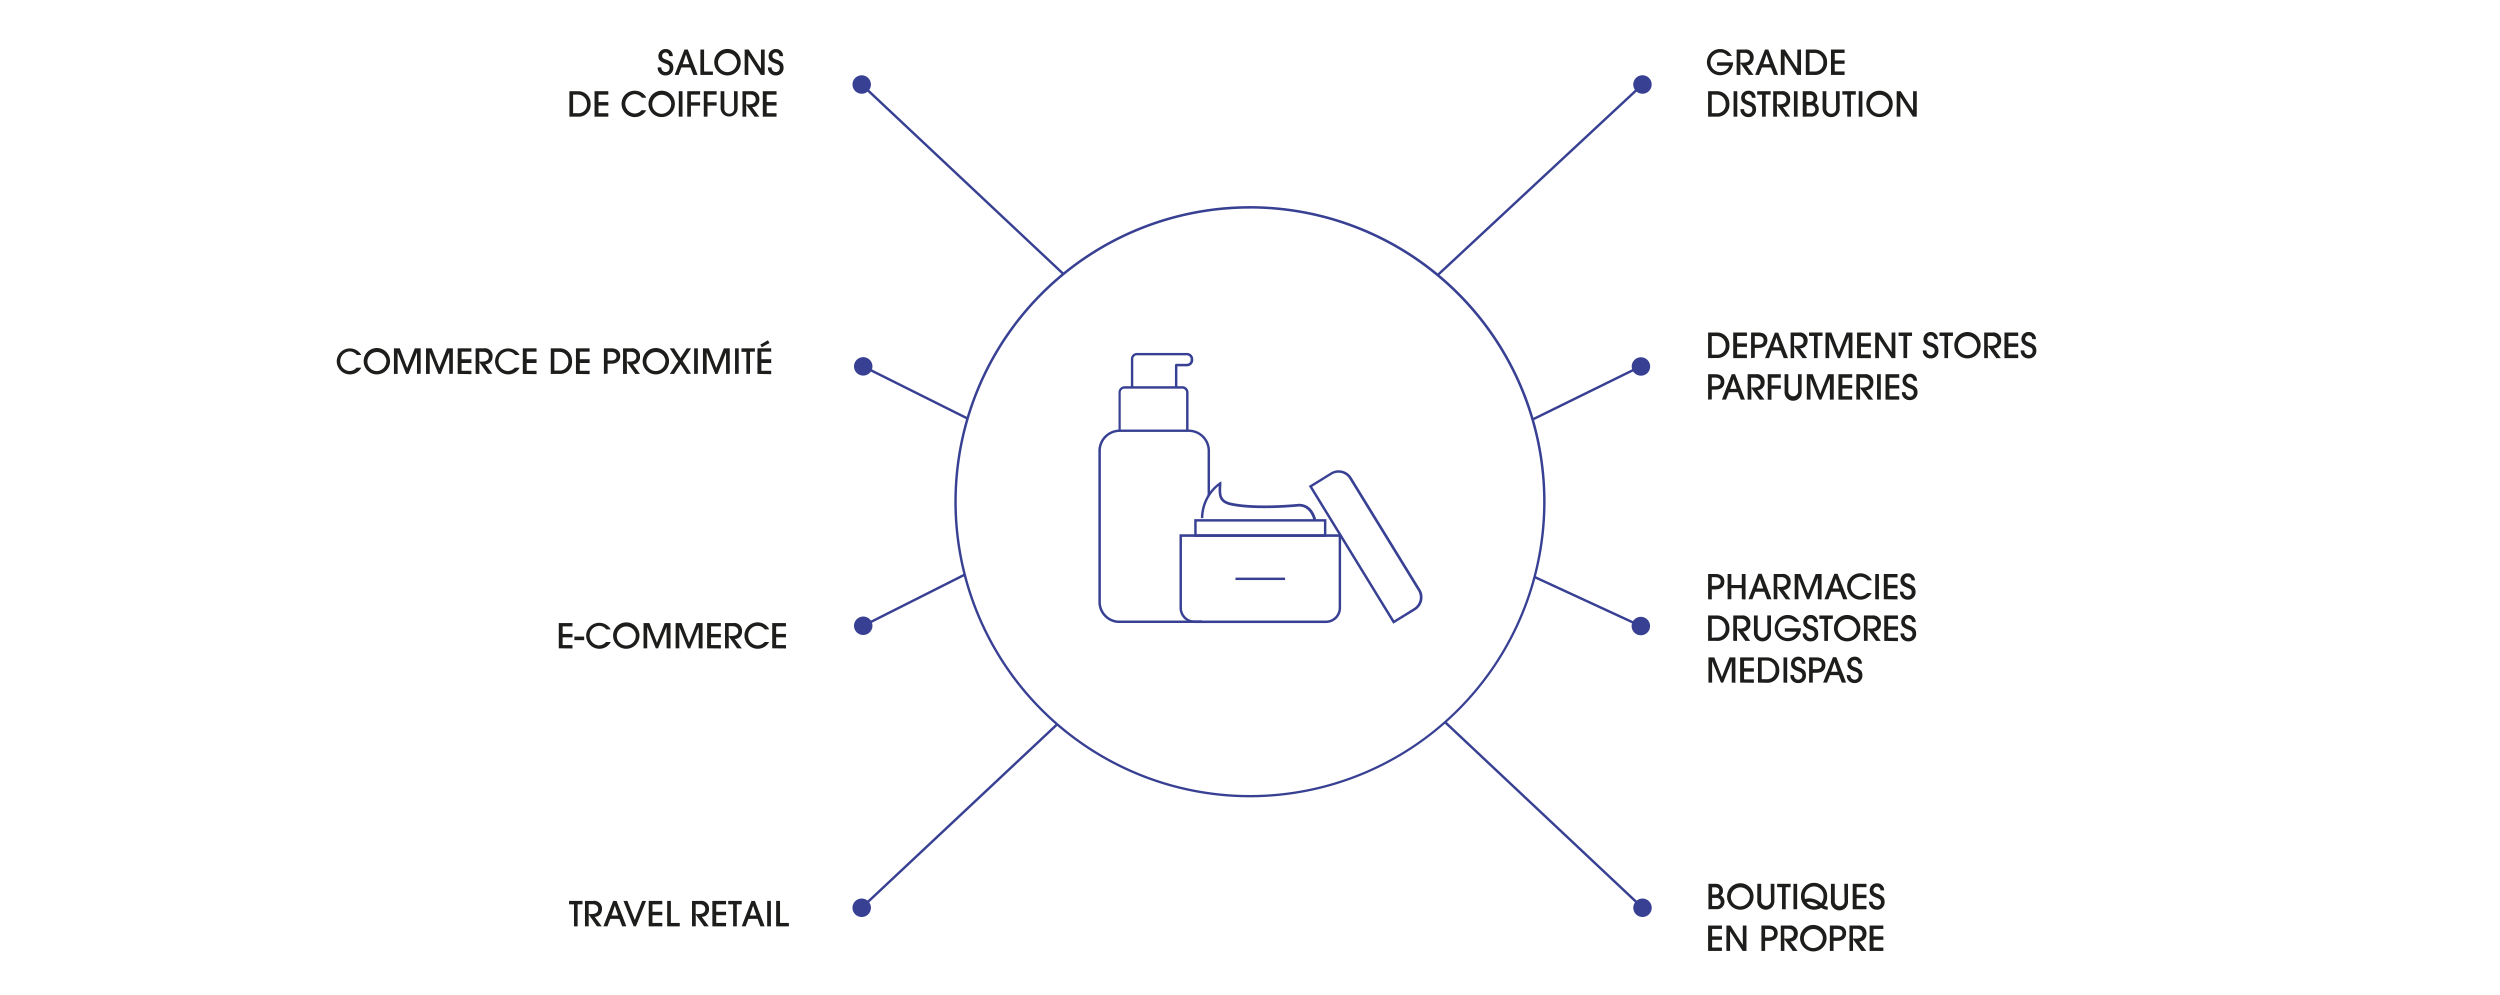 <?xml version="1.0" encoding="utf-8"?>
<svg xmlns="http://www.w3.org/2000/svg" xmlns:xlink="http://www.w3.org/1999/xlink" viewBox="0 0 509.6 202.84">
  <defs>
    <style>.cls-1{fill:none;}.cls-2{clip-path:url(#clip-path);}.cls-3{fill:#384093;}.cls-4{fill:#1d1d1b;}</style>
    <clipPath id="clip-path">
      <rect class="cls-1" width="509.6" height="202.84"/>
    </clipPath>
  </defs>
  <g id="Layer_2" data-name="Layer 2">
    <g id="Layer_1-2" data-name="Layer 1">
      <g class="cls-2">
        <path class="cls-3" d="M254.8,162.53a60.26,60.26,0,1,1,60.25-60.25A60.32,60.32,0,0,1,254.8,162.53Zm0-120a59.76,59.76,0,1,0,59.75,59.76A59.82,59.82,0,0,0,254.8,42.52Z"/>
      </g>
      <path class="cls-4" d="M348.25,185.34v-5.18h1.4a1.41,1.41,0,0,1,1.56,1.4,1.18,1.18,0,0,1-.46,1,1.37,1.37,0,0,1,.77,1.26,1.5,1.5,0,0,1-1.64,1.51Zm1.38-3c.51,0,.82-.24.82-.72s-.31-.74-.87-.74H349v1.46Zm.18,2.34a.85.85,0,0,0,.95-.82.83.83,0,0,0-.92-.82H349v1.64Z"/>
      <path class="cls-4" d="M354.7,185.44a2.7,2.7,0,0,1-2.65-2.64,2.7,2.7,0,1,1,2.65,2.64Zm2-2.68a1.94,1.94,0,1,0-1.94,2A2,2,0,0,0,356.68,182.76Z"/>
      <path class="cls-4" d="M360.93,180.16h.76v3.54a1.74,1.74,0,0,1-3.48,0v-3.54H359v3.48a1,1,0,1,0,2,0Z"/>
      <path class="cls-4" d="M363.25,185.34v-4.49h-1v-.69H365v.69h-1v4.49Z"/>
      <path class="cls-4" d="M365.58,185.34v-5.18h.75v5.18Z"/>
      <path class="cls-4" d="M372.56,185.44a2.22,2.22,0,0,1-1.3-.4,3.09,3.09,0,0,1-1.53.4,2.69,2.69,0,0,1-2.61-2.65,2.67,2.67,0,1,1,5.33,0,2.89,2.89,0,0,1-.63,1.81,1.25,1.25,0,0,0,.69.18h.05Zm-.86-2.69a1.92,1.92,0,1,0-3.83,0,2,2,0,0,0,.07.53,2.55,2.55,0,0,1,1-.16,3.62,3.62,0,0,1,2.28,1A2,2,0,0,0,371.7,182.75Zm-2.85,1.07a1.18,1.18,0,0,0-.59.12,1.93,1.93,0,0,0,1.55.8,1.22,1.22,0,0,0,.78-.23A2.88,2.88,0,0,0,368.85,183.82Z"/>
      <path class="cls-4" d="M375.94,180.16h.75v3.54a1.74,1.74,0,1,1-3.47,0v-3.54H374v3.48a1,1,0,0,0,1,1.1,1,1,0,0,0,1-1.1Z"/>
      <path class="cls-4" d="M377.66,185.34v-5.18h2.8v.69h-2v1.53h2v.69h-2v1.58h2v.69Z"/>
      <path class="cls-4" d="M383.3,181.5a.69.69,0,0,0-.73-.75.72.72,0,0,0-.69.71c0,.36.24.57.75.74,1.12.35,1.53.77,1.53,1.67a1.51,1.51,0,0,1-1.59,1.57,1.56,1.56,0,0,1-1.6-1.63h.76a.85.85,0,0,0,.84.93.81.81,0,0,0,.84-.87c0-.38-.17-.62-.73-.81-1.28-.43-1.56-.85-1.56-1.59a1.42,1.42,0,0,1,1.45-1.41,1.39,1.39,0,0,1,1.49,1.44Z"/>
      <path class="cls-4" d="M348.18,193.84v-5.18H351v.69h-2v1.52h2v.7h-2v1.57h2v.7Z"/>
      <path class="cls-4" d="M355.22,193.84l-2.56-4h0v4h-.75v-5.18h.82l2.52,3.94h0v-3.94H356v5.18Z"/>
      <path class="cls-4" d="M359.05,193.84v-5.18h1.5c1.12,0,1.82.55,1.82,1.56s-.69,1.57-1.81,1.57h-.76v2.05Zm1.5-2.74c.67,0,1.07-.32,1.07-.88s-.42-.87-1.08-.87h-.74v1.75Z"/>
      <path class="cls-4" d="M365.44,193.84l-1.71-2.4h0v2.4H363v-5.18h1.66a1.57,1.57,0,0,1,1.8,1.72,1.49,1.49,0,0,1-1.49,1.53l1.45,1.93Zm-1.17-2.51c.88,0,1.39-.34,1.39-1s-.47-1-1.15-1h-.8v2Z"/>
      <path class="cls-4" d="M369.58,193.94a2.71,2.71,0,0,1-2.65-2.64,2.7,2.7,0,1,1,2.65,2.64Zm2-2.68a1.94,1.94,0,1,0-1.94,2A2,2,0,0,0,371.56,191.26Z"/>
      <path class="cls-4" d="M373,193.84v-5.18h1.5c1.12,0,1.82.55,1.82,1.56s-.69,1.57-1.81,1.57h-.76v2.05Zm1.5-2.74c.67,0,1.07-.32,1.07-.88s-.42-.87-1.07-.87h-.75v1.75Z"/>
      <path class="cls-4" d="M379.43,193.84l-1.71-2.4h0v2.4H377v-5.18h1.66a1.57,1.57,0,0,1,1.8,1.72,1.49,1.49,0,0,1-1.48,1.53l1.45,1.93Zm-1.17-2.51c.88,0,1.39-.34,1.39-1s-.47-1-1.15-1h-.79v2Z"/>
      <path class="cls-4" d="M381.11,193.84v-5.18h2.79v.69h-2v1.52h2v.7h-2v1.57h2v.7Z"/>
      <path class="cls-4" d="M136.38,11.44a.69.69,0,0,0-.72-.75.72.72,0,0,0-.7.71c0,.36.25.57.75.73,1.12.36,1.54.78,1.54,1.68a1.52,1.52,0,0,1-1.59,1.57,1.55,1.55,0,0,1-1.6-1.64h.75a.86.86,0,0,0,.85.94.81.81,0,0,0,.83-.87c0-.38-.17-.62-.72-.81-1.28-.43-1.56-.85-1.56-1.59A1.42,1.42,0,0,1,135.66,10a1.39,1.39,0,0,1,1.48,1.44Z"/>
      <path class="cls-4" d="M141.33,15.28l-.58-1.53h-1.86l-.58,1.53h-.79l2-5.18h.68l2,5.18Zm-1.5-4.2h0l-.66,2h1.33Z"/>
      <path class="cls-4" d="M142.77,15.28V10.1h.75v4.48h1.8v.7Z"/>
      <path class="cls-4" d="M148.24,15.38a2.71,2.71,0,0,1-2.65-2.64,2.7,2.7,0,1,1,2.65,2.64Zm2-2.68a1.94,1.94,0,1,0-1.94,2A2,2,0,0,0,150.22,12.7Z"/>
      <path class="cls-4" d="M155.1,15.28l-2.56-4h0v4h-.75V10.1h.82L155.11,14h0V10.1h.76v5.18Z"/>
      <path class="cls-4" d="M158.86,11.44a.69.69,0,0,0-.73-.75.72.72,0,0,0-.69.71c0,.36.24.57.75.73,1.12.36,1.53.78,1.53,1.68a1.51,1.51,0,0,1-1.59,1.57,1.57,1.57,0,0,1-1.6-1.64h.76a.85.85,0,0,0,.84.94.81.81,0,0,0,.83-.87c0-.38-.16-.62-.72-.81-1.28-.43-1.56-.85-1.56-1.59A1.42,1.42,0,0,1,158.13,10a1.39,1.39,0,0,1,1.48,1.44Z"/>
      <path class="cls-4" d="M116.07,23.78V18.59h1.8a2.5,2.5,0,0,1,2.52,2.59,2.43,2.43,0,0,1-2.64,2.6Zm1.66-.7a1.74,1.74,0,0,0,1.91-1.88,1.82,1.82,0,0,0-1.88-1.91h-.94v3.79Z"/>
      <path class="cls-4" d="M121.19,23.78V18.59H124v.7h-2v1.52h2v.7h-2v1.57h2v.7Z"/>
      <path class="cls-4" d="M131.72,22.49a2.64,2.64,0,0,1-2.4,1.38,2.71,2.71,0,0,1-2.62-2.66,2.67,2.67,0,0,1,2.63-2.72,2.64,2.64,0,0,1,2.42,1.43h-.91a1.82,1.82,0,0,0-1.45-.73,2,2,0,0,0-1.93,1.95,2,2,0,0,0,1.89,2,1.86,1.86,0,0,0,1.44-.69Z"/>
      <path class="cls-4" d="M134.83,23.87a2.69,2.69,0,1,1,2.74-2.72A2.7,2.7,0,0,1,134.83,23.87Zm2-2.67a1.94,1.94,0,1,0-1.94,2A2,2,0,0,0,136.81,21.2Z"/>
      <path class="cls-4" d="M138.36,23.78V18.59h.76v5.19Z"/>
      <path class="cls-4" d="M140.09,23.78V18.59h2.62v.7h-1.87v1.55h1.87v.69h-1.87v2.25Z"/>
      <path class="cls-4" d="M143.46,23.78V18.59h2.62v.7h-1.86v1.55h1.86v.69h-1.86v2.25Z"/>
      <path class="cls-4" d="M149.61,18.59h.75v3.55a1.74,1.74,0,0,1-3.47,0V18.59h.76v3.49a1,1,0,0,0,1,1.1,1,1,0,0,0,1-1.1Z"/>
      <path class="cls-4" d="M153.81,23.78l-1.7-2.41h0v2.41h-.76V18.59H153a1.57,1.57,0,0,1,1.79,1.73,1.48,1.48,0,0,1-1.48,1.52l1.45,1.94Zm-1.16-2.51c.88,0,1.39-.34,1.39-1s-.48-1-1.15-1h-.8v2Z"/>
      <path class="cls-4" d="M155.49,23.78V18.59h2.8v.7h-2v1.52h2v.7h-2v1.57h2v.7Z"/>
      <path class="cls-4" d="M113.9,132.15V127h2.79v.69h-2v1.53h2v.69h-2v1.58h2v.69Z"/>
      <path class="cls-4" d="M117.08,130.49v-.73h2v.73Z"/>
      <path class="cls-4" d="M124.5,130.87a2.64,2.64,0,0,1-2.4,1.38,2.72,2.72,0,0,1-2.62-2.67,2.68,2.68,0,0,1,5-1.29h-.91a1.84,1.84,0,0,0-1.45-.72,2,2,0,0,0-1.93,1.94,2,2,0,0,0,1.88,2.05,1.86,1.86,0,0,0,1.45-.69Z"/>
      <path class="cls-4" d="M127.61,132.25a2.69,2.69,0,1,1,2.74-2.72A2.7,2.7,0,0,1,127.61,132.25Zm2-2.67a1.94,1.94,0,1,0-1.94,2A1.95,1.95,0,0,0,129.59,129.58Z"/>
      <path class="cls-4" d="M135.88,132.15v-4.37h0l-1.75,4.37h-.45l-1.75-4.37h0v4.37h-.75V127h1.19l1.55,4,1.56-4h1.2v5.18Z"/>
      <path class="cls-4" d="M142.42,132.15v-4.37h0l-1.75,4.37h-.45l-1.75-4.37h0v4.37h-.75V127h1.19l1.55,4,1.56-4h1.19v5.18Z"/>
      <path class="cls-4" d="M144.14,132.15V127h2.8v.69h-2v1.53h2v.69h-2v1.58h2v.69Z"/>
      <path class="cls-4" d="M150.26,132.15l-1.71-2.4h0v2.4h-.76V127h1.66a1.57,1.57,0,0,1,1.8,1.72,1.48,1.48,0,0,1-1.48,1.53l1.45,1.93Zm-1.17-2.5c.88,0,1.4-.35,1.4-1s-.48-1-1.15-1h-.8v2Z"/>
      <path class="cls-4" d="M156.77,130.87a2.64,2.64,0,0,1-2.4,1.38,2.71,2.71,0,0,1-2.62-2.67,2.68,2.68,0,0,1,5.05-1.29h-.91a1.86,1.86,0,0,0-1.46-.72,1.94,1.94,0,0,0-1.92,1.94,2,2,0,0,0,1.88,2.05,1.84,1.84,0,0,0,1.44-.69Z"/>
      <path class="cls-4" d="M157.41,132.15V127h2.8v.69h-2v1.53h2v.69h-2v1.58h2v.69Z"/>
      <path class="cls-4" d="M350,13.39V12.7h3.28a2.67,2.67,0,1,1-2.74-2.7A2.64,2.64,0,0,1,353,11.4h-.88a1.8,1.8,0,0,0-1.46-.71,2,2,0,0,0,0,4,1.88,1.88,0,0,0,1.81-1.29Z"/>
      <path class="cls-4" d="M356.47,15.28l-1.71-2.4h0v2.4H354V10.1h1.66a1.57,1.57,0,0,1,1.8,1.72A1.49,1.49,0,0,1,356,13.35l1.45,1.93Zm-1.17-2.51c.88,0,1.4-.34,1.4-1s-.48-1-1.15-1h-.8v2Z"/>
      <path class="cls-4" d="M361.6,15.28,361,13.75h-1.86l-.58,1.53h-.79l2-5.18h.68l2,5.18Zm-1.5-4.2h0l-.67,2h1.34Z"/>
      <path class="cls-4" d="M366.34,15.28l-2.56-4h0v4H363V10.1h.82L366.36,14h0V10.1h.76v5.18Z"/>
      <path class="cls-4" d="M368.1,15.28V10.1h1.8a2.5,2.5,0,0,1,2.53,2.59,2.43,2.43,0,0,1-2.64,2.59Zm1.66-.7a1.74,1.74,0,0,0,1.91-1.88,1.81,1.81,0,0,0-1.87-1.91h-.94v3.79Z"/>
      <path class="cls-4" d="M373.23,15.28V10.1H376v.69h-2v1.53h2V13h-2v1.57h2v.7Z"/>
      <path class="cls-4" d="M348.18,23.78V18.59H350a2.5,2.5,0,0,1,2.52,2.59,2.43,2.43,0,0,1-2.64,2.6Zm1.66-.7a1.74,1.74,0,0,0,1.91-1.88,1.82,1.82,0,0,0-1.88-1.91h-.94v3.79Z"/>
      <path class="cls-4" d="M353.37,23.78V18.59h.76v5.19Z"/>
      <path class="cls-4" d="M357.09,19.94a.69.69,0,0,0-.72-.75.72.72,0,0,0-.7.71c0,.36.25.57.75.73,1.12.36,1.54.78,1.54,1.68a1.52,1.52,0,0,1-1.59,1.56,1.55,1.55,0,0,1-1.6-1.63h.76a.84.84,0,0,0,.84.94.81.81,0,0,0,.83-.87c0-.38-.17-.62-.72-.81-1.28-.43-1.56-.85-1.56-1.59a1.43,1.43,0,0,1,1.45-1.42,1.39,1.39,0,0,1,1.48,1.45Z"/>
      <path class="cls-4" d="M359.18,23.78V19.29h-1v-.7h2.75v.7h-1v4.49Z"/>
      <path class="cls-4" d="M363.92,23.78l-1.71-2.41h0v2.41h-.76V18.59h1.66a1.57,1.57,0,0,1,1.8,1.73,1.48,1.48,0,0,1-1.48,1.52l1.44,1.94Zm-1.17-2.51c.88,0,1.39-.34,1.39-1s-.47-1-1.15-1h-.79v2Z"/>
      <path class="cls-4" d="M365.67,23.78V18.59h.75v5.19Z"/>
      <path class="cls-4" d="M367.47,23.78V18.59h1.4A1.41,1.41,0,0,1,370.43,20a1.2,1.2,0,0,1-.46,1,1.37,1.37,0,0,1,.77,1.26,1.5,1.5,0,0,1-1.64,1.51Zm1.38-3c.51,0,.82-.24.82-.73s-.31-.73-.87-.73h-.58v1.46Zm.18,2.33a.85.85,0,0,0,1-.81.84.84,0,0,0-.92-.83h-.84v1.64Z"/>
      <path class="cls-4" d="M374.23,18.59H375v3.55a1.74,1.74,0,0,1-3.48,0V18.59h.76v3.49a1,1,0,0,0,1,1.1,1,1,0,0,0,1-1.1Z"/>
      <path class="cls-4" d="M376.54,23.78V19.29h-1v-.7h2.75v.7h-1v4.49Z"/>
      <path class="cls-4" d="M378.88,23.78V18.59h.75v5.19Z"/>
      <path class="cls-4" d="M383.07,23.87a2.69,2.69,0,1,1,2.74-2.72A2.69,2.69,0,0,1,383.07,23.87Zm2-2.67a1.94,1.94,0,1,0-1.94,2A2,2,0,0,0,385.05,21.2Z"/>
      <path class="cls-4" d="M389.93,23.78l-2.56-4h0v4h-.75V18.59h.82l2.52,3.95h0V18.59h.75v5.19Z"/>
      <path class="cls-4" d="M348.18,73V67.78H350a2.5,2.5,0,0,1,2.52,2.59,2.43,2.43,0,0,1-2.64,2.6Zm1.66-.7a1.74,1.74,0,0,0,1.91-1.88,1.82,1.82,0,0,0-1.88-1.91h-.94v3.79Z"/>
      <path class="cls-4" d="M353.3,73V67.78h2.79v.7h-2V70h2v.7h-2v1.57h2V73Z"/>
      <path class="cls-4" d="M356.94,73V67.78h1.5c1.12,0,1.83.56,1.83,1.57s-.7,1.57-1.82,1.57h-.75v2Zm1.5-2.74c.67,0,1.07-.32,1.07-.88s-.41-.87-1.07-.87h-.74v1.75Z"/>
      <path class="cls-4" d="M363.6,73,363,71.44h-1.86L360.59,73h-.8l2-5.19h.68l2,5.19Zm-1.49-4.21h0l-.67,2h1.34Z"/>
      <path class="cls-4" d="M367.43,73l-1.71-2.41h0V73H365V67.78h1.66a1.58,1.58,0,0,1,1.8,1.73A1.49,1.49,0,0,1,366.92,71L368.37,73Zm-1.17-2.51c.88,0,1.39-.34,1.39-1s-.48-1-1.15-1h-.8v2Z"/>
      <path class="cls-4" d="M369.76,73V68.48h-1v-.7h2.75v.7h-1V73Z"/>
      <path class="cls-4" d="M376.83,73V68.59h0L375.06,73h-.45l-1.75-4.38h0V73h-.75V67.78h1.19l1.55,4,1.56-4h1.19V73Z"/>
      <path class="cls-4" d="M378.55,73V67.78h2.8v.7h-2V70h2v.7h-2v1.57h2V73Z"/>
      <path class="cls-4" d="M385.6,73,383,69h0v4h-.76V67.78h.83l2.52,4h0v-4h.76V73Z"/>
      <path class="cls-4" d="M388,73V68.48h-1v-.7h2.75v.7h-1V73Z"/>
      <path class="cls-4" d="M394.27,69.13a.69.69,0,0,0-.73-.75.72.72,0,0,0-.69.71c0,.36.24.57.75.73,1.12.36,1.53.78,1.53,1.67a1.51,1.51,0,0,1-1.59,1.57,1.56,1.56,0,0,1-1.6-1.63h.76a.85.85,0,0,0,.84.94.81.81,0,0,0,.83-.88c0-.37-.16-.61-.72-.8-1.28-.44-1.56-.86-1.56-1.59a1.43,1.43,0,0,1,1.45-1.42A1.39,1.39,0,0,1,395,69.13Z"/>
      <path class="cls-4" d="M396.35,73V68.48h-1v-.7h2.74v.7h-1V73Z"/>
      <path class="cls-4" d="M401,73.06a2.69,2.69,0,1,1,2.74-2.72A2.69,2.69,0,0,1,401,73.06Zm2-2.67a1.94,1.94,0,1,0-1.94,2A2,2,0,0,0,403,70.39Z"/>
      <path class="cls-4" d="M406.92,73l-1.71-2.41h0V73h-.75V67.78h1.66a1.58,1.58,0,0,1,1.8,1.73A1.49,1.49,0,0,1,406.41,71L407.86,73Zm-1.17-2.51c.88,0,1.39-.34,1.39-1s-.48-1-1.15-1h-.8v2Z"/>
      <path class="cls-4" d="M408.59,73V67.78h2.8v.7h-2V70h2v.7h-2v1.57h2V73Z"/>
      <path class="cls-4" d="M414.23,69.13a.69.69,0,0,0-.73-.75.72.72,0,0,0-.69.71c0,.36.24.57.75.73,1.12.36,1.53.78,1.53,1.67a1.51,1.51,0,0,1-1.59,1.57,1.56,1.56,0,0,1-1.6-1.63h.76a.85.85,0,0,0,.84.94.81.81,0,0,0,.83-.88c0-.37-.16-.61-.72-.8-1.28-.44-1.56-.86-1.56-1.59a1.43,1.43,0,0,1,1.45-1.42A1.4,1.4,0,0,1,415,69.13Z"/>
      <path class="cls-4" d="M348.18,81.46V76.28h1.5c1.11,0,1.82.55,1.82,1.57s-.69,1.57-1.81,1.57h-.76v2Zm1.5-2.74c.67,0,1.07-.31,1.07-.87s-.42-.88-1.08-.88h-.74v1.75Z"/>
      <path class="cls-4" d="M354.84,81.46l-.57-1.52H352.4l-.57,1.52H351l2-5.18h.68l2,5.18Zm-1.49-4.2h0l-.67,2H354Z"/>
      <path class="cls-4" d="M358.66,81.46,357,79.06h0v2.4h-.76V76.28h1.66a1.57,1.57,0,0,1,1.8,1.72,1.48,1.48,0,0,1-1.48,1.53l1.45,1.93ZM357.49,79c.89,0,1.4-.34,1.4-1s-.48-1-1.15-1h-.8v2Z"/>
      <path class="cls-4" d="M360.34,81.46V76.28H363V77H361.1v1.56H363v.69H361.1v2.24Z"/>
      <path class="cls-4" d="M366.49,76.28h.75v3.54a1.74,1.74,0,1,1-3.47,0V76.28h.76v3.49a1,1,0,1,0,2,0Z"/>
      <path class="cls-4" d="M373,81.46V77.09h0l-1.75,4.37h-.45l-1.75-4.37h0v4.37h-.75V76.28h1.19l1.55,4,1.56-4h1.19v5.18Z"/>
      <path class="cls-4" d="M374.75,81.46V76.28h2.8V77h-2V78.5h2v.69h-2v1.58h2v.69Z"/>
      <path class="cls-4" d="M380.87,81.46l-1.71-2.4h0v2.4h-.76V76.28h1.66a1.57,1.57,0,0,1,1.8,1.72,1.48,1.48,0,0,1-1.48,1.53l1.45,1.93ZM379.7,79c.88,0,1.4-.34,1.4-1s-.48-1-1.15-1h-.8v2Z"/>
      <path class="cls-4" d="M382.62,81.46V76.28h.76v5.18Z"/>
      <path class="cls-4" d="M384.35,81.46V76.28h2.79V77h-2V78.5h2v.69h-2v1.58h2v.69Z"/>
      <path class="cls-4" d="M390,77.62a.7.7,0,0,0-.72-.75.72.72,0,0,0-.7.71c0,.37.25.58.75.74,1.12.36,1.54.78,1.54,1.67a1.52,1.52,0,0,1-1.59,1.57,1.55,1.55,0,0,1-1.6-1.63h.76a.84.84,0,0,0,.84.94.82.82,0,0,0,.83-.88c0-.38-.17-.61-.72-.8-1.28-.44-1.56-.86-1.56-1.59a1.43,1.43,0,0,1,1.45-1.42,1.39,1.39,0,0,1,1.48,1.44Z"/>
      <path class="cls-4" d="M73.66,74.94a2.66,2.66,0,0,1-2.4,1.38,2.71,2.71,0,0,1-2.62-2.67,2.68,2.68,0,0,1,5-1.29h-.91a1.87,1.87,0,0,0-1.46-.73,2,2,0,0,0-1.92,2,2,2,0,0,0,1.88,2,1.86,1.86,0,0,0,1.44-.68Z"/>
      <path class="cls-4" d="M76.77,76.32a2.69,2.69,0,1,1,2.74-2.73A2.7,2.7,0,0,1,76.77,76.32Zm2-2.68a1.94,1.94,0,1,0-1.94,2A2,2,0,0,0,78.75,73.64Z"/>
      <path class="cls-4" d="M85,76.22V71.84h0l-1.75,4.38h-.45l-1.75-4.38h0v4.38H80.3V71h1.19L83,75l1.56-4h1.19v5.18Z"/>
      <path class="cls-4" d="M91.57,76.22V71.84h0l-1.74,4.38h-.46L87.6,71.84h0v4.38h-.76V71H88l1.56,4,1.56-4h1.19v5.18Z"/>
      <path class="cls-4" d="M93.3,76.22V71h2.79v.69h-2v1.53h2V74h-2v1.58h2v.69Z"/>
      <path class="cls-4" d="M99.42,76.22l-1.71-2.4h0v2.4h-.76V71H98.6a1.57,1.57,0,0,1,1.8,1.72,1.49,1.49,0,0,1-1.49,1.53l1.45,1.93Zm-1.17-2.51c.88,0,1.39-.34,1.39-1s-.47-1-1.15-1H97.7v2Z"/>
      <path class="cls-4" d="M105.92,74.94a2.65,2.65,0,0,1-2.39,1.38,2.71,2.71,0,0,1-2.62-2.67,2.68,2.68,0,0,1,5-1.29h-.91a1.87,1.87,0,0,0-1.46-.73,2,2,0,0,0-1.93,2,2,2,0,0,0,1.89,2,1.86,1.86,0,0,0,1.44-.68Z"/>
      <path class="cls-4" d="M106.57,76.22V71h2.8v.69h-2v1.53h2V74h-2v1.58h2v.69Z"/>
      <path class="cls-4" d="M112.27,76.22V71h1.81a2.5,2.5,0,0,1,2.52,2.59A2.43,2.43,0,0,1,114,76.22Zm1.67-.69a1.75,1.75,0,0,0,1.91-1.89A1.82,1.82,0,0,0,114,71.73H113v3.8Z"/>
      <path class="cls-4" d="M117.4,76.22V71h2.79v.69h-2v1.53h2V74h-2v1.58h2v.69Z"/>
      <path class="cls-4" d="M123.1,76.22V71h1.51c1.11,0,1.82.55,1.82,1.57s-.69,1.57-1.81,1.57h-.76v2Zm1.51-2.74c.66,0,1.06-.31,1.06-.87s-.41-.88-1.07-.88h-.74v1.75Z"/>
      <path class="cls-4" d="M129.5,76.22l-1.71-2.4h0v2.4H127V71h1.66a1.58,1.58,0,0,1,1.8,1.72A1.49,1.49,0,0,1,129,74.29l1.45,1.93Zm-1.17-2.51c.88,0,1.39-.34,1.39-1s-.48-1-1.15-1h-.8v2Z"/>
      <path class="cls-4" d="M133.64,76.32a2.69,2.69,0,1,1,2.74-2.73A2.7,2.7,0,0,1,133.64,76.32Zm2-2.68a1.94,1.94,0,1,0-1.94,2A2,2,0,0,0,135.62,73.64Z"/>
      <path class="cls-4" d="M140,76.22l-1.29-2-1.3,2h-.88l1.71-2.6L136.51,71h.9l1.28,2,1.3-2h.89l-1.73,2.58,1.72,2.6Z"/>
      <path class="cls-4" d="M141.49,76.22V71h.76v5.18Z"/>
      <path class="cls-4" d="M148,76.22V71.84h0l-1.74,4.38h-.46l-1.75-4.38h0v4.38h-.76V71h1.19L146,75l1.56-4h1.19v5.18Z"/>
      <path class="cls-4" d="M149.83,76.22V71h.75v5.18Z"/>
      <path class="cls-4" d="M152.14,76.22V71.73h-1V71h2.74v.69h-1v4.49Z"/>
      <path class="cls-4" d="M154.4,76.22V71h2.8v.69h-2v1.53h2V74h-2v1.58h2v.69Zm.87-5.44-.29-.53,1.56-.89.31.56Z"/>
      <path class="cls-4" d="M348.18,122.15V117h1.5c1.11,0,1.82.56,1.82,1.57s-.69,1.57-1.81,1.57h-.76v2.05Zm1.5-2.74c.67,0,1.07-.32,1.07-.88s-.42-.87-1.08-.87h-.74v1.75Z"/>
      <path class="cls-4" d="M355.05,122.15v-2.26h-2.13v2.26h-.76V117h.76v2.24h2.13V117h.76v5.19Z"/>
      <path class="cls-4" d="M360.22,122.15l-.57-1.53h-1.86l-.58,1.53h-.8l2-5.19h.68l2,5.19Zm-1.49-4.2h0l-.67,2h1.34Z"/>
      <path class="cls-4" d="M364,122.15l-1.7-2.41h0v2.41h-.75V117h1.66a1.58,1.58,0,0,1,1.8,1.73,1.49,1.49,0,0,1-1.49,1.52l1.45,1.94Zm-1.16-2.51c.88,0,1.39-.34,1.39-1s-.48-1-1.15-1h-.8v2Z"/>
      <path class="cls-4" d="M370.54,122.15v-4.38h0l-1.74,4.38h-.45l-1.76-4.38h0v4.38h-.76V117H367l1.56,4,1.56-4h1.19v5.19Z"/>
      <path class="cls-4" d="M375.71,122.15l-.58-1.53h-1.86l-.57,1.53h-.8l2-5.19h.67l2,5.19Zm-1.5-4.2h0l-.66,2h1.33Z"/>
      <path class="cls-4" d="M381.53,120.87a2.64,2.64,0,0,1-2.39,1.37,2.7,2.7,0,0,1-2.62-2.66,2.68,2.68,0,0,1,5.05-1.29h-.91a1.85,1.85,0,0,0-1.46-.73,2,2,0,0,0-1.93,2,2,2,0,0,0,1.89,2,1.86,1.86,0,0,0,1.44-.68Z"/>
      <path class="cls-4" d="M382.25,122.15V117H383v5.19Z"/>
      <path class="cls-4" d="M384,122.15V117h2.79v.7h-2v1.52h2v.7h-2v1.57h2v.7Z"/>
      <path class="cls-4" d="M389.61,118.31a.69.69,0,0,0-.73-.75.72.72,0,0,0-.69.71c0,.36.25.57.75.73,1.12.36,1.53.78,1.53,1.68a1.5,1.5,0,0,1-1.59,1.56,1.54,1.54,0,0,1-1.59-1.63H388a.85.85,0,0,0,.84.94.81.81,0,0,0,.84-.87c0-.38-.17-.62-.72-.81-1.28-.43-1.56-.85-1.56-1.59a1.42,1.42,0,0,1,1.44-1.41,1.39,1.39,0,0,1,1.49,1.44Z"/>
      <path class="cls-4" d="M348.18,130.64v-5.18H350a2.5,2.5,0,0,1,2.52,2.59,2.42,2.42,0,0,1-2.64,2.59Zm1.66-.69a1.74,1.74,0,0,0,1.91-1.88,1.81,1.81,0,0,0-1.88-1.91h-.94V130Z"/>
      <path class="cls-4" d="M355.78,130.64l-1.71-2.4h0v2.4h-.76v-5.18H355a1.57,1.57,0,0,1,1.8,1.72,1.49,1.49,0,0,1-1.49,1.53l1.45,1.93Zm-1.17-2.5c.88,0,1.39-.35,1.39-1s-.47-1-1.15-1h-.79v2Z"/>
      <path class="cls-4" d="M360.23,125.46H361V129a1.74,1.74,0,0,1-3.48,0v-3.55h.76V129a1,1,0,1,0,2,0Z"/>
      <path class="cls-4" d="M363.82,128.76v-.69h3.28a2.67,2.67,0,1,1-2.73-2.71,2.62,2.62,0,0,1,2.37,1.4h-.88a1.8,1.8,0,0,0-1.46-.7,2,2,0,0,0,0,4,1.89,1.89,0,0,0,1.81-1.29Z"/>
      <path class="cls-4" d="M369.77,126.81a.69.69,0,0,0-.73-.75.72.72,0,0,0-.69.7c0,.37.24.58.75.74,1.12.36,1.53.78,1.53,1.67a1.51,1.51,0,0,1-1.59,1.57,1.55,1.55,0,0,1-1.59-1.63h.75a.85.85,0,0,0,.84.94.82.82,0,0,0,.84-.88c0-.37-.17-.61-.73-.8-1.28-.44-1.56-.86-1.56-1.59a1.43,1.43,0,0,1,1.45-1.42,1.4,1.4,0,0,1,1.49,1.45Z"/>
      <path class="cls-4" d="M371.86,130.64v-4.48h-1v-.7h2.75v.7h-1v4.48Z"/>
      <path class="cls-4" d="M376.48,130.74a2.69,2.69,0,1,1,2.73-2.72A2.7,2.7,0,0,1,376.48,130.74Zm2-2.67a1.94,1.94,0,1,0-1.94,2A2,2,0,0,0,378.46,128.07Z"/>
      <path class="cls-4" d="M382.41,130.64l-1.71-2.4h0v2.4h-.76v-5.18h1.66a1.57,1.57,0,0,1,1.8,1.72,1.48,1.48,0,0,1-1.48,1.53l1.45,1.93Zm-1.17-2.5c.88,0,1.4-.35,1.4-1s-.48-1-1.15-1h-.8v2Z"/>
      <path class="cls-4" d="M384.09,130.64v-5.18h2.79v.7h-2v1.52h2v.69h-2V130h2v.69Z"/>
      <path class="cls-4" d="M389.73,126.81a.7.7,0,0,0-.73-.75.72.72,0,0,0-.7.7c0,.37.25.58.75.74,1.12.36,1.54.78,1.54,1.67a1.51,1.51,0,0,1-1.59,1.57,1.55,1.55,0,0,1-1.6-1.63h.76a.84.84,0,0,0,.84.94.82.82,0,0,0,.83-.88c0-.37-.17-.61-.72-.8-1.28-.44-1.56-.86-1.56-1.59a1.43,1.43,0,0,1,1.45-1.42,1.39,1.39,0,0,1,1.48,1.45Z"/>
      <path class="cls-4" d="M353,139.14v-4.37h0l-1.75,4.37h-.45L349,134.77h0v4.37h-.75V134h1.19l1.55,4,1.56-4h1.19v5.18Z"/>
      <path class="cls-4" d="M354.71,139.14V134h2.8v.69h-2v1.53h2v.69h-2v1.58h2v.69Z"/>
      <path class="cls-4" d="M358.35,139.14V134h1.8a2.5,2.5,0,0,1,2.53,2.59,2.43,2.43,0,0,1-2.64,2.59Zm1.66-.69a1.74,1.74,0,0,0,1.91-1.88,1.81,1.81,0,0,0-1.87-1.92h-.94v3.8Z"/>
      <path class="cls-4" d="M363.55,139.14V134h.75v5.18Z"/>
      <path class="cls-4" d="M367.27,135.3a.69.69,0,0,0-.73-.75.72.72,0,0,0-.69.71c0,.37.24.58.75.74,1.12.36,1.53.78,1.53,1.67a1.51,1.51,0,0,1-1.59,1.57,1.55,1.55,0,0,1-1.59-1.63h.75a.85.85,0,0,0,.84.94.82.82,0,0,0,.84-.88c0-.38-.17-.61-.72-.8-1.29-.44-1.57-.86-1.57-1.59a1.44,1.44,0,0,1,1.45-1.42A1.39,1.39,0,0,1,368,135.3Z"/>
      <path class="cls-4" d="M368.77,139.14V134h1.5c1.12,0,1.82.55,1.82,1.57s-.69,1.57-1.81,1.57h-.76v2Zm1.5-2.74c.67,0,1.07-.31,1.07-.87s-.42-.88-1.07-.88h-.75v1.75Z"/>
      <path class="cls-4" d="M375.43,139.14l-.58-1.52H373l-.57,1.52h-.8l2-5.18h.68l2,5.18Zm-1.5-4.2h0l-.67,2h1.34Z"/>
      <path class="cls-4" d="M378.76,135.3a.69.69,0,0,0-.72-.75.72.72,0,0,0-.7.71c0,.37.25.58.75.74,1.12.36,1.54.78,1.54,1.67a1.52,1.52,0,0,1-1.59,1.57,1.55,1.55,0,0,1-1.6-1.63h.76a.84.84,0,0,0,.84.94.82.82,0,0,0,.83-.88c0-.38-.17-.61-.72-.8-1.28-.44-1.56-.86-1.56-1.59a1.43,1.43,0,0,1,1.45-1.42,1.39,1.39,0,0,1,1.48,1.44Z"/>
      <path class="cls-4" d="M117,188.83v-4.49h-1v-.7h2.74v.7h-1v4.49Z"/>
      <path class="cls-4" d="M121.7,188.83,120,186.42h0v2.41h-.76v-5.19h1.66a1.57,1.57,0,0,1,1.8,1.73,1.48,1.48,0,0,1-1.48,1.52l1.45,1.94Zm-1.17-2.51c.88,0,1.4-.34,1.4-1s-.48-1-1.15-1H120v2Z"/>
      <path class="cls-4" d="M126.83,188.83l-.58-1.53h-1.86l-.58,1.53H123l2-5.19h.68l2,5.19Zm-1.5-4.21h0l-.67,2H126Z"/>
      <path class="cls-4" d="M129.17,188.83l-2.09-5.19h.81l1.51,3.89,1.51-3.89h.79l-2.08,5.19Z"/>
      <path class="cls-4" d="M132.24,188.83v-5.19H135v.7h-2v1.52h2v.7h-2v1.57h2v.7Z"/>
      <path class="cls-4" d="M136,188.83v-5.19h.75v4.49h1.81v.7Z"/>
      <path class="cls-4" d="M143.53,188.83l-1.71-2.41h0v2.41h-.76v-5.19h1.66a1.57,1.57,0,0,1,1.8,1.73,1.48,1.48,0,0,1-1.48,1.52l1.45,1.94Zm-1.17-2.51c.89,0,1.4-.34,1.4-1s-.48-1-1.15-1h-.8v2Z"/>
      <path class="cls-4" d="M145.21,188.83v-5.19H148v.7h-2v1.52h2v.7h-2v1.57h2v.7Z"/>
      <path class="cls-4" d="M149.44,188.83v-4.49h-1v-.7h2.75v.7h-1v4.49Z"/>
      <path class="cls-4" d="M155,188.83l-.57-1.53h-1.87l-.57,1.53h-.8l2-5.19h.68l2,5.19Zm-1.49-4.21h0l-.66,2h1.34Z"/>
      <path class="cls-4" d="M156.38,188.83v-5.19h.76v5.19Z"/>
      <path class="cls-4" d="M158.21,188.83v-5.19H159v4.49h1.8v.7Z"/>
      <g class="cls-2">
        <rect class="cls-3" x="285.49" y="36.35" width="57.03" height="0.5" transform="translate(59.19 223.7) rotate(-42.94)"/>
        <path class="cls-3" d="M336.08,18.6a1.88,1.88,0,1,0-2.65-.09,1.87,1.87,0,0,0,2.65.09"/>
        <rect class="cls-3" x="311.2" y="79.83" width="24.63" height="0.5" transform="translate(-2.16 150.86) rotate(-26.17)"/>
        <path class="cls-3" d="M335.32,76.39a1.88,1.88,0,1,0-2.52-.86,1.89,1.89,0,0,0,2.52.86"/>
        <polygon class="cls-3" points="334.7 185.29 294.38 147.38 294.72 147.01 335.05 184.93 334.7 185.29"/>
        <path class="cls-3" d="M333.52,186.41a1.88,1.88,0,1,0-.08-2.66,1.88,1.88,0,0,0,.08,2.66"/>
        <rect class="cls-3" x="323.44" y="110.67" width="0.5" height="23.94" transform="translate(76.68 365.13) rotate(-65.22)"/>
        <path class="cls-3" d="M333.68,129.32a1.88,1.88,0,1,0-.92-2.49,1.88,1.88,0,0,0,.92,2.49"/>
        <rect class="cls-3" x="195.89" y="8.27" width="0.5" height="56.4" transform="translate(35.27 154.47) rotate(-46.79)"/>
        <path class="cls-3" d="M176.94,15.86a1.88,1.88,0,1,0,.08,2.66,1.89,1.89,0,0,0-.08-2.66"/>
        <rect class="cls-3" x="186.27" y="68.09" width="0.5" height="23.78" transform="translate(31.64 211.12) rotate(-63.47)"/>
        <path class="cls-3" d="M176.8,73a1.88,1.88,0,0,0-2.52.84A1.88,1.88,0,1,0,176.8,73"/>
        <rect class="cls-3" x="168.15" y="166.11" width="54.76" height="0.5" transform="translate(-60.89 178.86) rotate(-43.18)"/>
        <path class="cls-3" d="M174.36,183.67a1.88,1.88,0,1,0,2.58,2.74,1.88,1.88,0,0,0-2.58-2.74"/>
        <polygon class="cls-3" points="175.99 127.82 175.76 127.38 196.46 116.95 196.68 117.4 175.99 127.82"/>
        <path class="cls-3" d="M175.12,125.88a1.87,1.87,0,0,0-.84,2.52,1.88,1.88,0,1,0,3.36-1.69,1.87,1.87,0,0,0-2.52-.83"/>
        <path class="cls-3" d="M270.28,127H243.52a3.09,3.09,0,0,1-3.09-3.09v-15h32.94v15A3.09,3.09,0,0,1,270.28,127Zm-29.35-17.56V123.9a2.59,2.59,0,0,0,2.59,2.59h26.76a2.59,2.59,0,0,0,2.59-2.59V109.43Z"/>
        <path class="cls-3" d="M284,127.14,266.79,99.06l4.46-2.74a3.1,3.1,0,0,1,4.26,1l14,22.81a3.1,3.1,0,0,1-1,4.25ZM267.48,99.22l16.7,27.23,4-2.48a2.6,2.6,0,0,0,.86-3.56l-14-22.81a2.59,2.59,0,0,0-3.56-.86Z"/>
        <rect class="cls-3" x="251.84" y="117.74" width="10.11" height="0.5"/>
        <path class="cls-3" d="M267.75,106.09c-.35-1.3-1.15-2.84-3-2.84-.05,0-8.54.88-13.78-.2-2.58-.54-2.64-2-2.55-4a8.58,8.58,0,0,0-3.13,6.56h-.5a9,9,0,0,1,3.78-7.27l.4-.23,0,.62c-.11,2.19-.17,3.29,2.13,3.77,5.16,1.07,13.57.2,13.66.19h0c1.74,0,3,1.14,3.53,3.21Z"/>
        <path class="cls-3" d="M270.37,109.43H243.43v-3.61h26.94Zm-26.44-.5h25.94v-2.61H243.93Z"/>
        <path class="cls-3" d="M228.18,127a4.19,4.19,0,0,1-3-1.22,4.28,4.28,0,0,1-1.29-3.08l0-30.8a4.34,4.34,0,0,1,4.34-4.34H242.3a4.34,4.34,0,0,1,4.35,4.34v9.25h-.5V91.89a3.84,3.84,0,0,0-3.84-3.84H228.24a3.84,3.84,0,0,0-3.84,3.84l0,30.8a3.79,3.79,0,0,0,1.14,2.73,3.74,3.74,0,0,0,2.69,1.07H245v.5H228.18Z"/>
        <path class="cls-3" d="M228,87.8V80a1.28,1.28,0,0,1,.36-.9,1.3,1.3,0,0,1,.91-.38H241a1.24,1.24,0,0,1,.9.38,1.26,1.26,0,0,1,.37.9v7.81h-.5V80a.8.8,0,0,0-.22-.55.79.79,0,0,0-.55-.23H229.22a.76.76,0,0,0-.55.23.78.78,0,0,0-.22.55V87.8Z"/>
        <path class="cls-3" d="M230.52,79V73.17a1.22,1.22,0,0,1,.37-.87,1.19,1.19,0,0,1,.87-.36h10.19a1.24,1.24,0,0,1,.91.38,1.26,1.26,0,0,1,.37.9v.18a1.26,1.26,0,0,1-.37.9,1.3,1.3,0,0,1-.91.37H240V79h-.5V74.46a.3.3,0,0,1,.3-.3h2.12a.8.8,0,0,0,.55-.22.78.78,0,0,0,.23-.55v-.18a.75.75,0,0,0-.23-.55.77.77,0,0,0-.55-.23H231.75a.72.72,0,0,0-.52.21.74.74,0,0,0-.22.52V79Z"/>
      </g>
      <rect class="cls-1" width="509.6" height="202.84"/>
    </g>
  </g>
</svg>